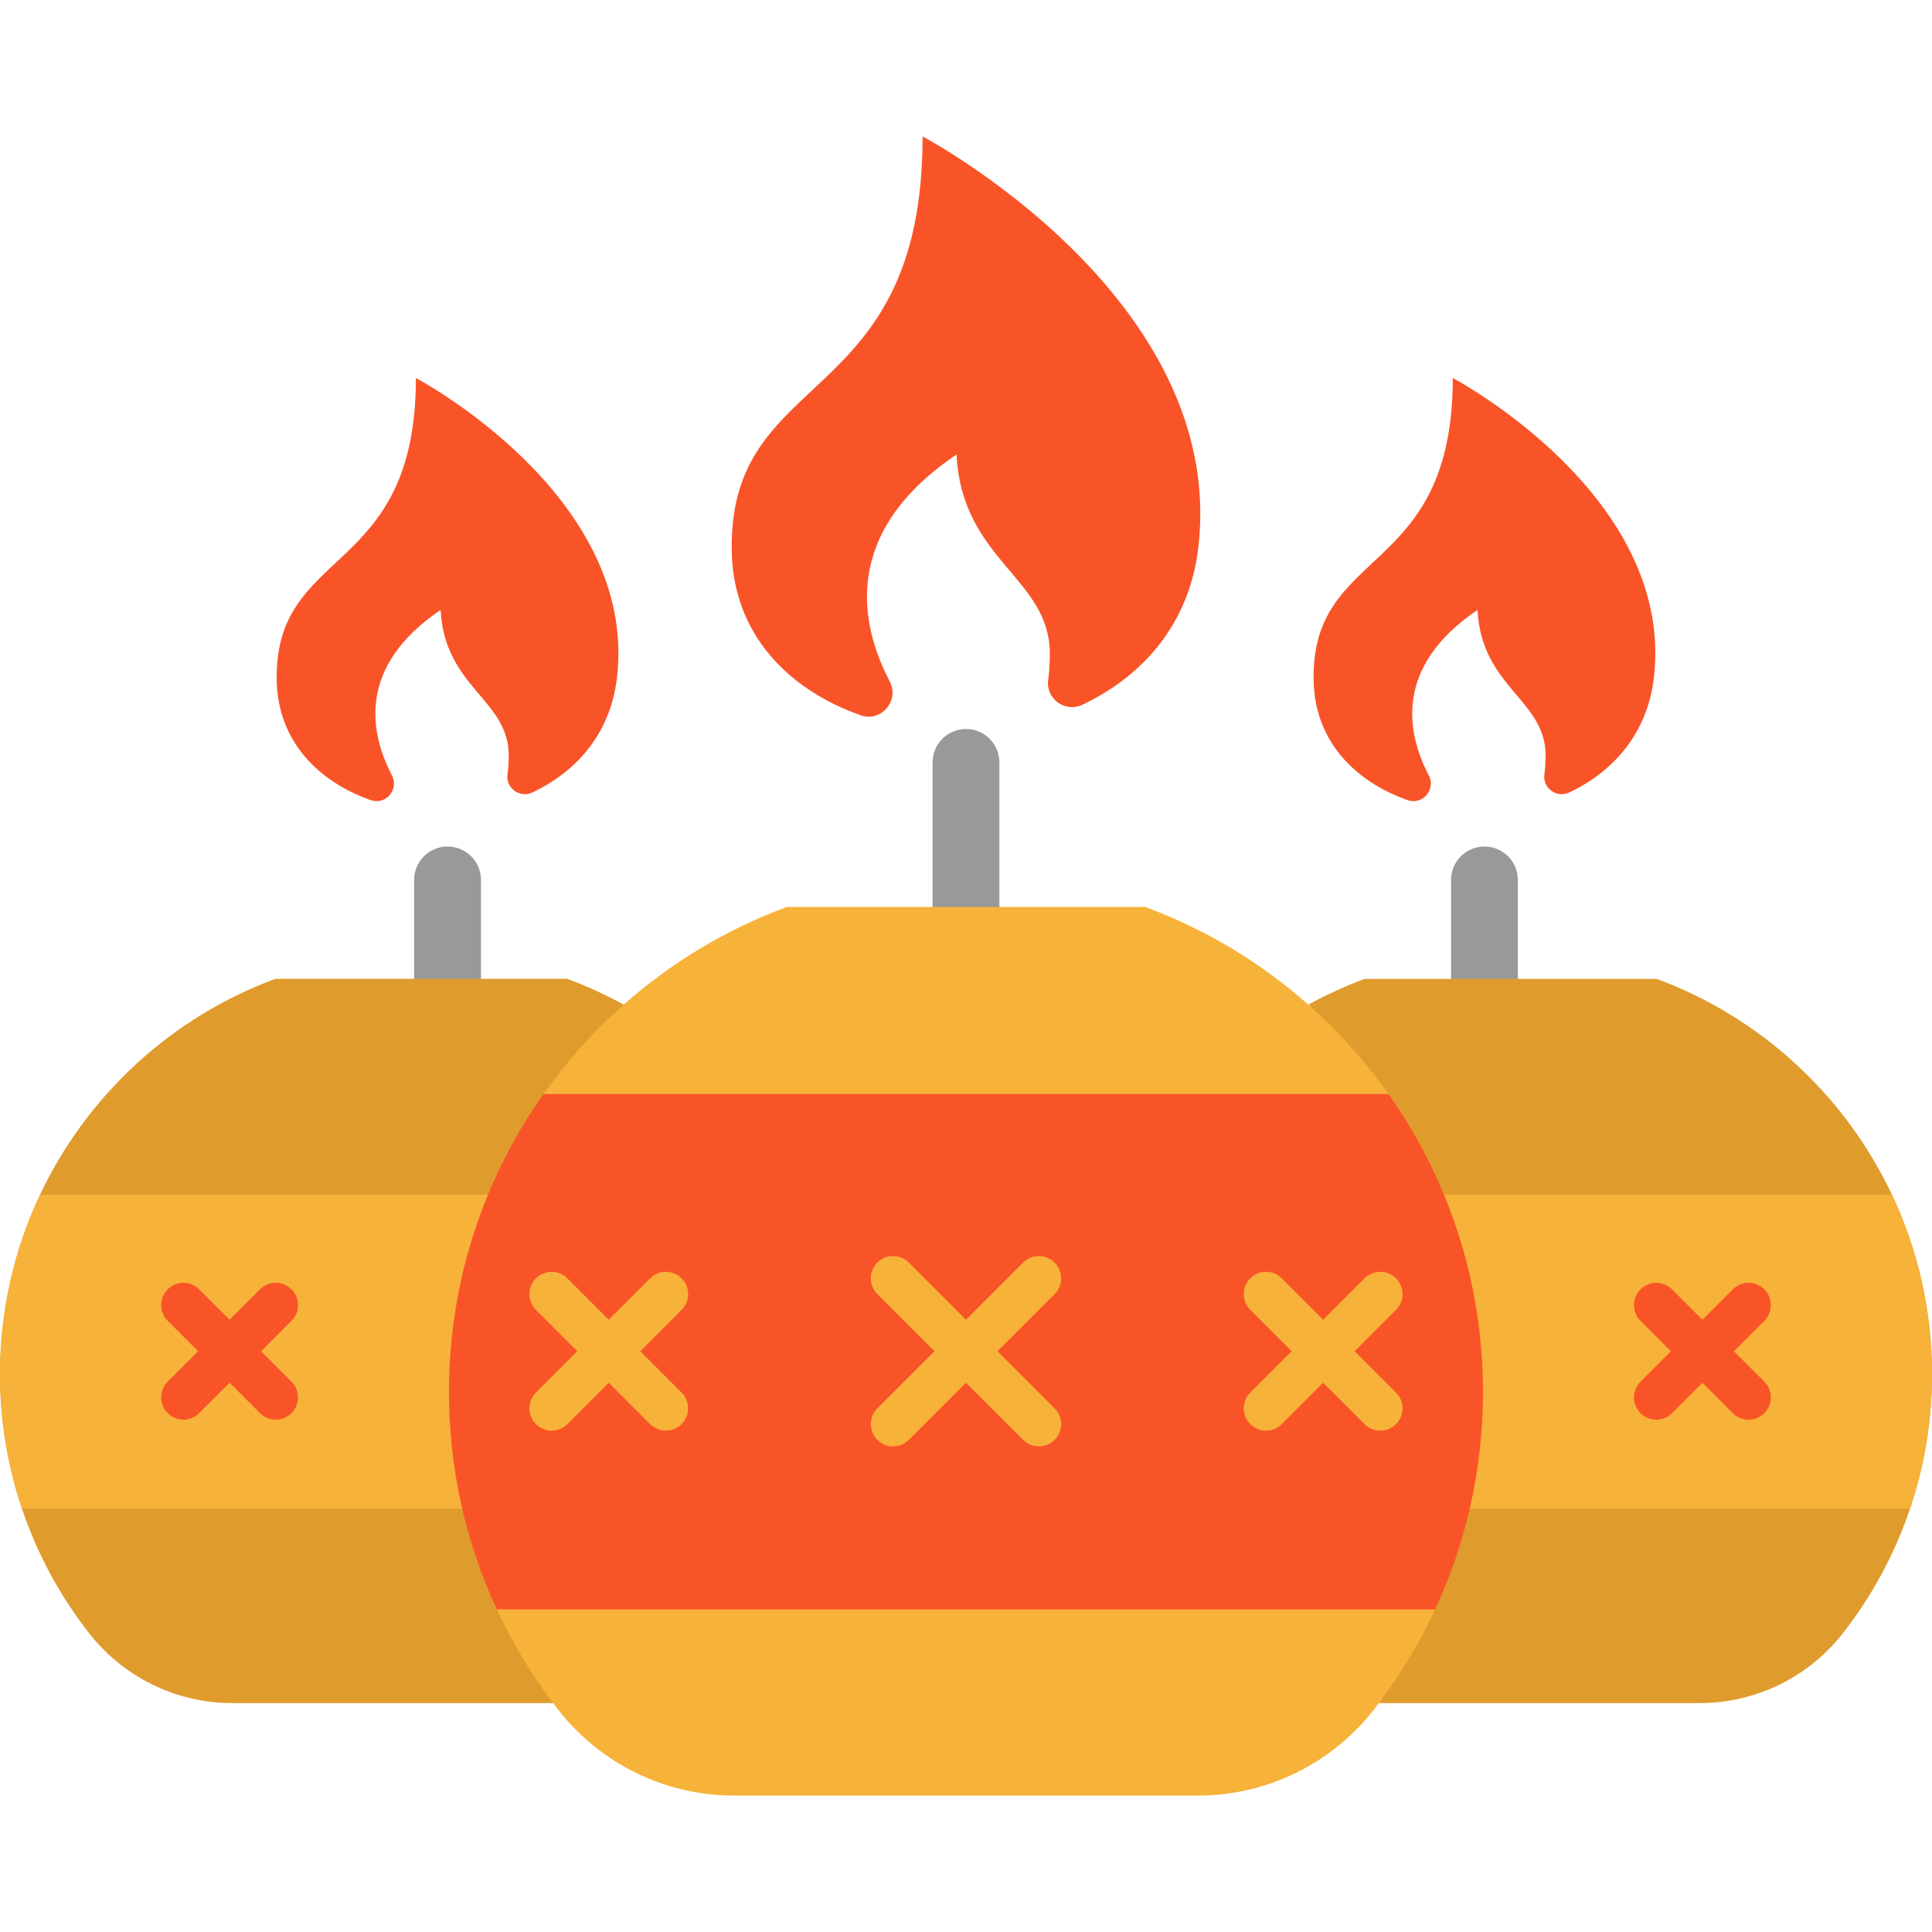 <?xml version="1.0" encoding="iso-8859-1"?>
<!-- Uploaded to: SVG Repo, www.svgrepo.com, Generator: SVG Repo Mixer Tools -->
<svg height="800px" width="800px" version="1.1" id="Layer_1" xmlns="http://www.w3.org/2000/svg" xmlns:xlink="http://www.w3.org/1999/xlink" 
	 viewBox="0 0 512 512" xml:space="preserve">
<g>
	<path style="fill:#999999;" d="M118.604,271.698c-4.891,0-8.855-3.965-8.855-8.855v-29.648c0-4.891,3.965-8.855,8.855-8.855
		c4.891,0,8.855,3.965,8.855,8.855v29.648C127.46,267.733,123.495,271.698,118.604,271.698z"/>
	<path style="fill:#999999;" d="M393.396,271.698c-4.891,0-8.855-3.965-8.855-8.855v-29.648c0-4.891,3.965-8.855,8.855-8.855
		c4.891,0,8.855,3.965,8.855,8.855v29.648C402.251,267.733,398.286,271.698,393.396,271.698z"/>
</g>
<g>
	<path style="fill:#E09B2D;" d="M168.809,426.503c4.085,8.832-28.031,17.144-22.221,24.831H61.563
		c-14.818,0-28.81-6.825-37.937-18.502c-7.675-9.812-13.744-20.934-17.794-32.99C2.054,388.649,0,376.665,0,364.184
		c0-17.014,3.802-33.143,10.615-47.583c12.433-26.342,34.843-47.04,62.354-57.195h77.361c5.172,1.913,10.178,4.203,14.96,6.825
		c17.51,8.289,7.899,22.741,1.747,31.455c-4.546,6.435-8.537,12.634-11.902,18.915c-8.324,15.468-12.894,31.384-12.894,52.306
		c0,10.638,4.924,20.993,10.804,30.935C158.548,409.123,164.877,418.049,168.809,426.503z"/>
	<path style="fill:#E09B2D;" d="M512,364.184c0,12.48-2.054,24.465-5.833,35.658c-4.05,12.055-10.119,23.178-17.794,32.99
		c-9.115,11.677-23.119,18.502-37.937,18.502h-85.024c5.809-7.687-13.519-15.999-9.434-24.831
		c3.932-8.454,7.734-17.38,10.627-26.661c3.082-9.942,5.113-20.297,5.113-30.935c0-18.526-7.179-36.189-16.436-52.306
		c-5.431-9.469-11.583-18.408-17.416-26.661c-6.152-8.714,16.814-16.672,8.844-23.697l0.012-0.012
		c4.782-2.621,9.765-4.912,14.936-6.825h77.361c27.523,10.154,49.933,30.852,62.366,57.195C508.198,331.041,512,347.17,512,364.184z
		"/>
</g>
<g>
	<path style="fill:#F7B239;" d="M142.243,368.907c0,10.638,4.924,20.993,10.804,30.935H5.833C2.054,388.649,0,376.665,0,364.184
		c0-17.014,3.802-33.143,10.615-47.583h144.521C146.812,332.069,142.243,347.985,142.243,368.907z"/>
	<path style="fill:#F7B239;" d="M512,364.184c0,12.48-2.054,24.465-5.833,35.658H366.605c3.082-9.942,5.113-20.297,5.113-30.935
		c0-18.526-7.179-36.189-16.436-52.306h146.104C508.198,331.041,512,347.17,512,364.184z"/>
</g>
<path style="fill:#999999;" d="M255.994,251.566c-4.891,0-8.855-3.965-8.855-8.855v-40.664c0-4.891,3.965-8.855,8.855-8.855
	s8.855,3.965,8.855,8.855v40.664C264.85,247.601,260.885,251.566,255.994,251.566z"/>
<g>
	<path style="fill:#F7B239;" d="M346.71,266.243c7.97,7.025,15.113,14.983,21.265,23.697l-112.389,25.453l-111.56-25.453
		c6.152-8.714,13.295-16.672,21.265-23.709c12.575-11.122,27.204-19.966,43.25-25.882h47.454h47.465
		C319.506,246.265,334.135,255.109,346.71,266.243z"/>
	<path style="fill:#F7B239;" d="M131.675,426.503l134.536-33.186l114.114,33.186c-4.085,8.832-9.103,17.144-14.913,24.831
		c-0.461,0.614-0.921,1.216-1.393,1.818c-11.193,14.322-28.373,22.694-46.544,22.694H194.525c-18.171,0-35.351-8.371-46.544-22.694
		c-0.472-0.602-0.933-1.204-1.393-1.818C140.778,443.648,135.76,435.335,131.675,426.503z"/>
</g>
<g>
	<path style="fill:#F95428;" d="M393.006,368.907c0,20.58-4.546,40.086-12.681,57.596h-248.65
		c-8.147-17.51-12.693-37.016-12.693-57.596c0-29.412,9.269-56.651,25.043-78.967h223.949
		C383.737,312.256,393.006,339.495,393.006,368.907z"/>
	<path style="fill:#F95428;" d="M110.221,100.173c0,0,59.013,31.148,53.275,79.51c-1.747,14.759-10.733,24.795-22.41,30.333
		c-3.318,1.57-7.096-1.157-6.6-4.794c0.213-1.511,0.331-3.188,0.331-5.054c0-14.759-17.026-18.018-18.042-38.527
		c-22.422,15.125-18.632,32.907-12.905,43.841c1.948,3.719-1.653,7.958-5.62,6.565c-13.885-4.924-24.547-15.55-24.913-31.549
		C72.52,144.439,110.221,153.448,110.221,100.173z"/>
	<path style="fill:#F95428;" d="M385.001,100.173c0,0,59.013,31.148,53.286,79.51c-1.759,14.759-10.745,24.795-22.422,30.333
		c-3.306,1.57-7.084-1.157-6.588-4.794c0.201-1.511,0.319-3.188,0.319-5.054c0-14.759-17.026-18.018-18.03-38.527
		c-22.434,15.125-18.644,32.907-12.917,43.841c1.948,3.719-1.653,7.958-5.62,6.565c-13.885-4.924-24.547-15.55-24.902-31.549
		C347.3,144.439,385.001,153.448,385.001,100.173z"/>
	<path style="fill:#F95428;" d="M244.494,36.154c0,0,80.927,42.707,73.064,109.017c-2.397,20.25-14.724,34.005-30.734,41.609
		c-4.546,2.161-9.729-1.582-9.044-6.577c0.283-2.066,0.437-4.369,0.437-6.931c0-20.226-23.331-24.701-24.725-52.826
		c-30.758,20.745-25.563,45.116-17.711,60.111c2.668,5.101-2.267,10.922-7.698,8.997c-19.045-6.742-33.663-21.312-34.159-43.25
		C192.801,96.843,244.494,109.206,244.494,36.154z"/>
</g>
<g>
	<path style="fill:#F7B239;" d="M279.481,334.6c-2.306-2.305-6.043-2.305-8.349,0l-15.142,15.142L240.849,334.6
		c-2.306-2.305-6.043-2.306-8.349,0s-2.306,6.044,0,8.349l15.142,15.142L232.5,373.232c-2.306,2.306-2.306,6.044,0,8.349
		c1.154,1.152,2.664,1.729,4.175,1.729c1.511,0,3.021-0.576,4.175-1.729l15.142-15.142l15.142,15.142
		c1.154,1.152,2.664,1.729,4.175,1.729c1.511,0,3.021-0.576,4.175-1.729c2.306-2.306,2.306-6.044,0-8.349l-15.142-15.142
		l15.142-15.142C281.787,340.644,281.787,336.906,279.481,334.6z"/>
	<path style="fill:#F7B239;" d="M359.001,358.092l10.965-10.964c2.306-2.306,2.306-6.044,0-8.349c-2.306-2.305-6.043-2.305-8.349,0
		l-10.965,10.964l-10.965-10.964c-2.306-2.305-6.043-2.305-8.349,0c-2.306,2.306-2.306,6.044,0,8.349l10.965,10.964l-10.965,10.964
		c-2.306,2.306-2.306,6.044,0,8.349c1.154,1.152,2.664,1.729,4.175,1.729c1.51,0,3.021-0.576,4.175-1.729l10.965-10.964
		l10.965,10.964c1.154,1.152,2.664,1.729,4.175,1.729s3.021-0.576,4.175-1.729c2.306-2.306,2.306-6.044,0-8.349L359.001,358.092z"/>
	<path style="fill:#F7B239;" d="M180.634,338.776c-2.307-2.306-6.045-2.304-8.349,0.004l-10.956,10.961l-10.957-10.963
		c-2.306-2.305-6.043-2.305-8.349,0c-2.306,2.306-2.306,6.044,0,8.349l10.96,10.964l-10.96,10.964c-2.306,2.306-2.306,6.044,0,8.349
		c1.154,1.152,2.664,1.729,4.175,1.729c1.51,0,3.021-0.576,4.175-1.729l10.957-10.963l10.956,10.961
		c1.154,1.155,2.664,1.731,4.176,1.731c1.51,0,3.02-0.576,4.173-1.727c2.307-2.305,2.308-6.042,0.004-8.349l-10.962-10.967
		l10.962-10.967C182.942,344.818,182.941,341.081,180.634,338.776z"/>
</g>
<g>
	<path style="fill:#F95428;" d="M459.506,358.092l8.057-8.057c2.306-2.306,2.306-6.044,0-8.349c-2.306-2.305-6.043-2.305-8.349,0
		l-8.057,8.057l-8.057-8.057c-2.306-2.305-6.043-2.305-8.349,0c-2.306,2.306-2.306,6.044,0,8.349l8.057,8.057l-8.057,8.057
		c-2.306,2.306-2.306,6.044,0,8.349c1.154,1.152,2.664,1.729,4.175,1.729s3.021-0.576,4.175-1.729l8.057-8.057l8.057,8.057
		c1.154,1.152,2.664,1.729,4.175,1.729c1.511,0,3.023-0.576,4.175-1.729c2.306-2.306,2.306-6.044,0-8.349L459.506,358.092z"/>
	<path style="fill:#F95428;" d="M77.249,341.684c-2.306-2.305-6.044-2.305-8.349,0l-8.057,8.057l-8.057-8.057
		c-2.305-2.305-6.042-2.305-8.349,0c-2.306,2.306-2.306,6.044,0,8.349l8.057,8.057l-8.057,8.057c-2.306,2.306-2.306,6.044,0,8.349
		c1.154,1.152,2.664,1.729,4.175,1.729s3.021-0.576,4.175-1.729l8.057-8.057l8.057,8.057c1.154,1.152,2.664,1.729,4.175,1.729
		c1.511,0,3.021-0.576,4.175-1.729c2.306-2.306,2.306-6.044,0-8.349l-8.057-8.057l8.057-8.057
		C79.555,347.729,79.555,343.99,77.249,341.684z"/>
</g>
</svg>